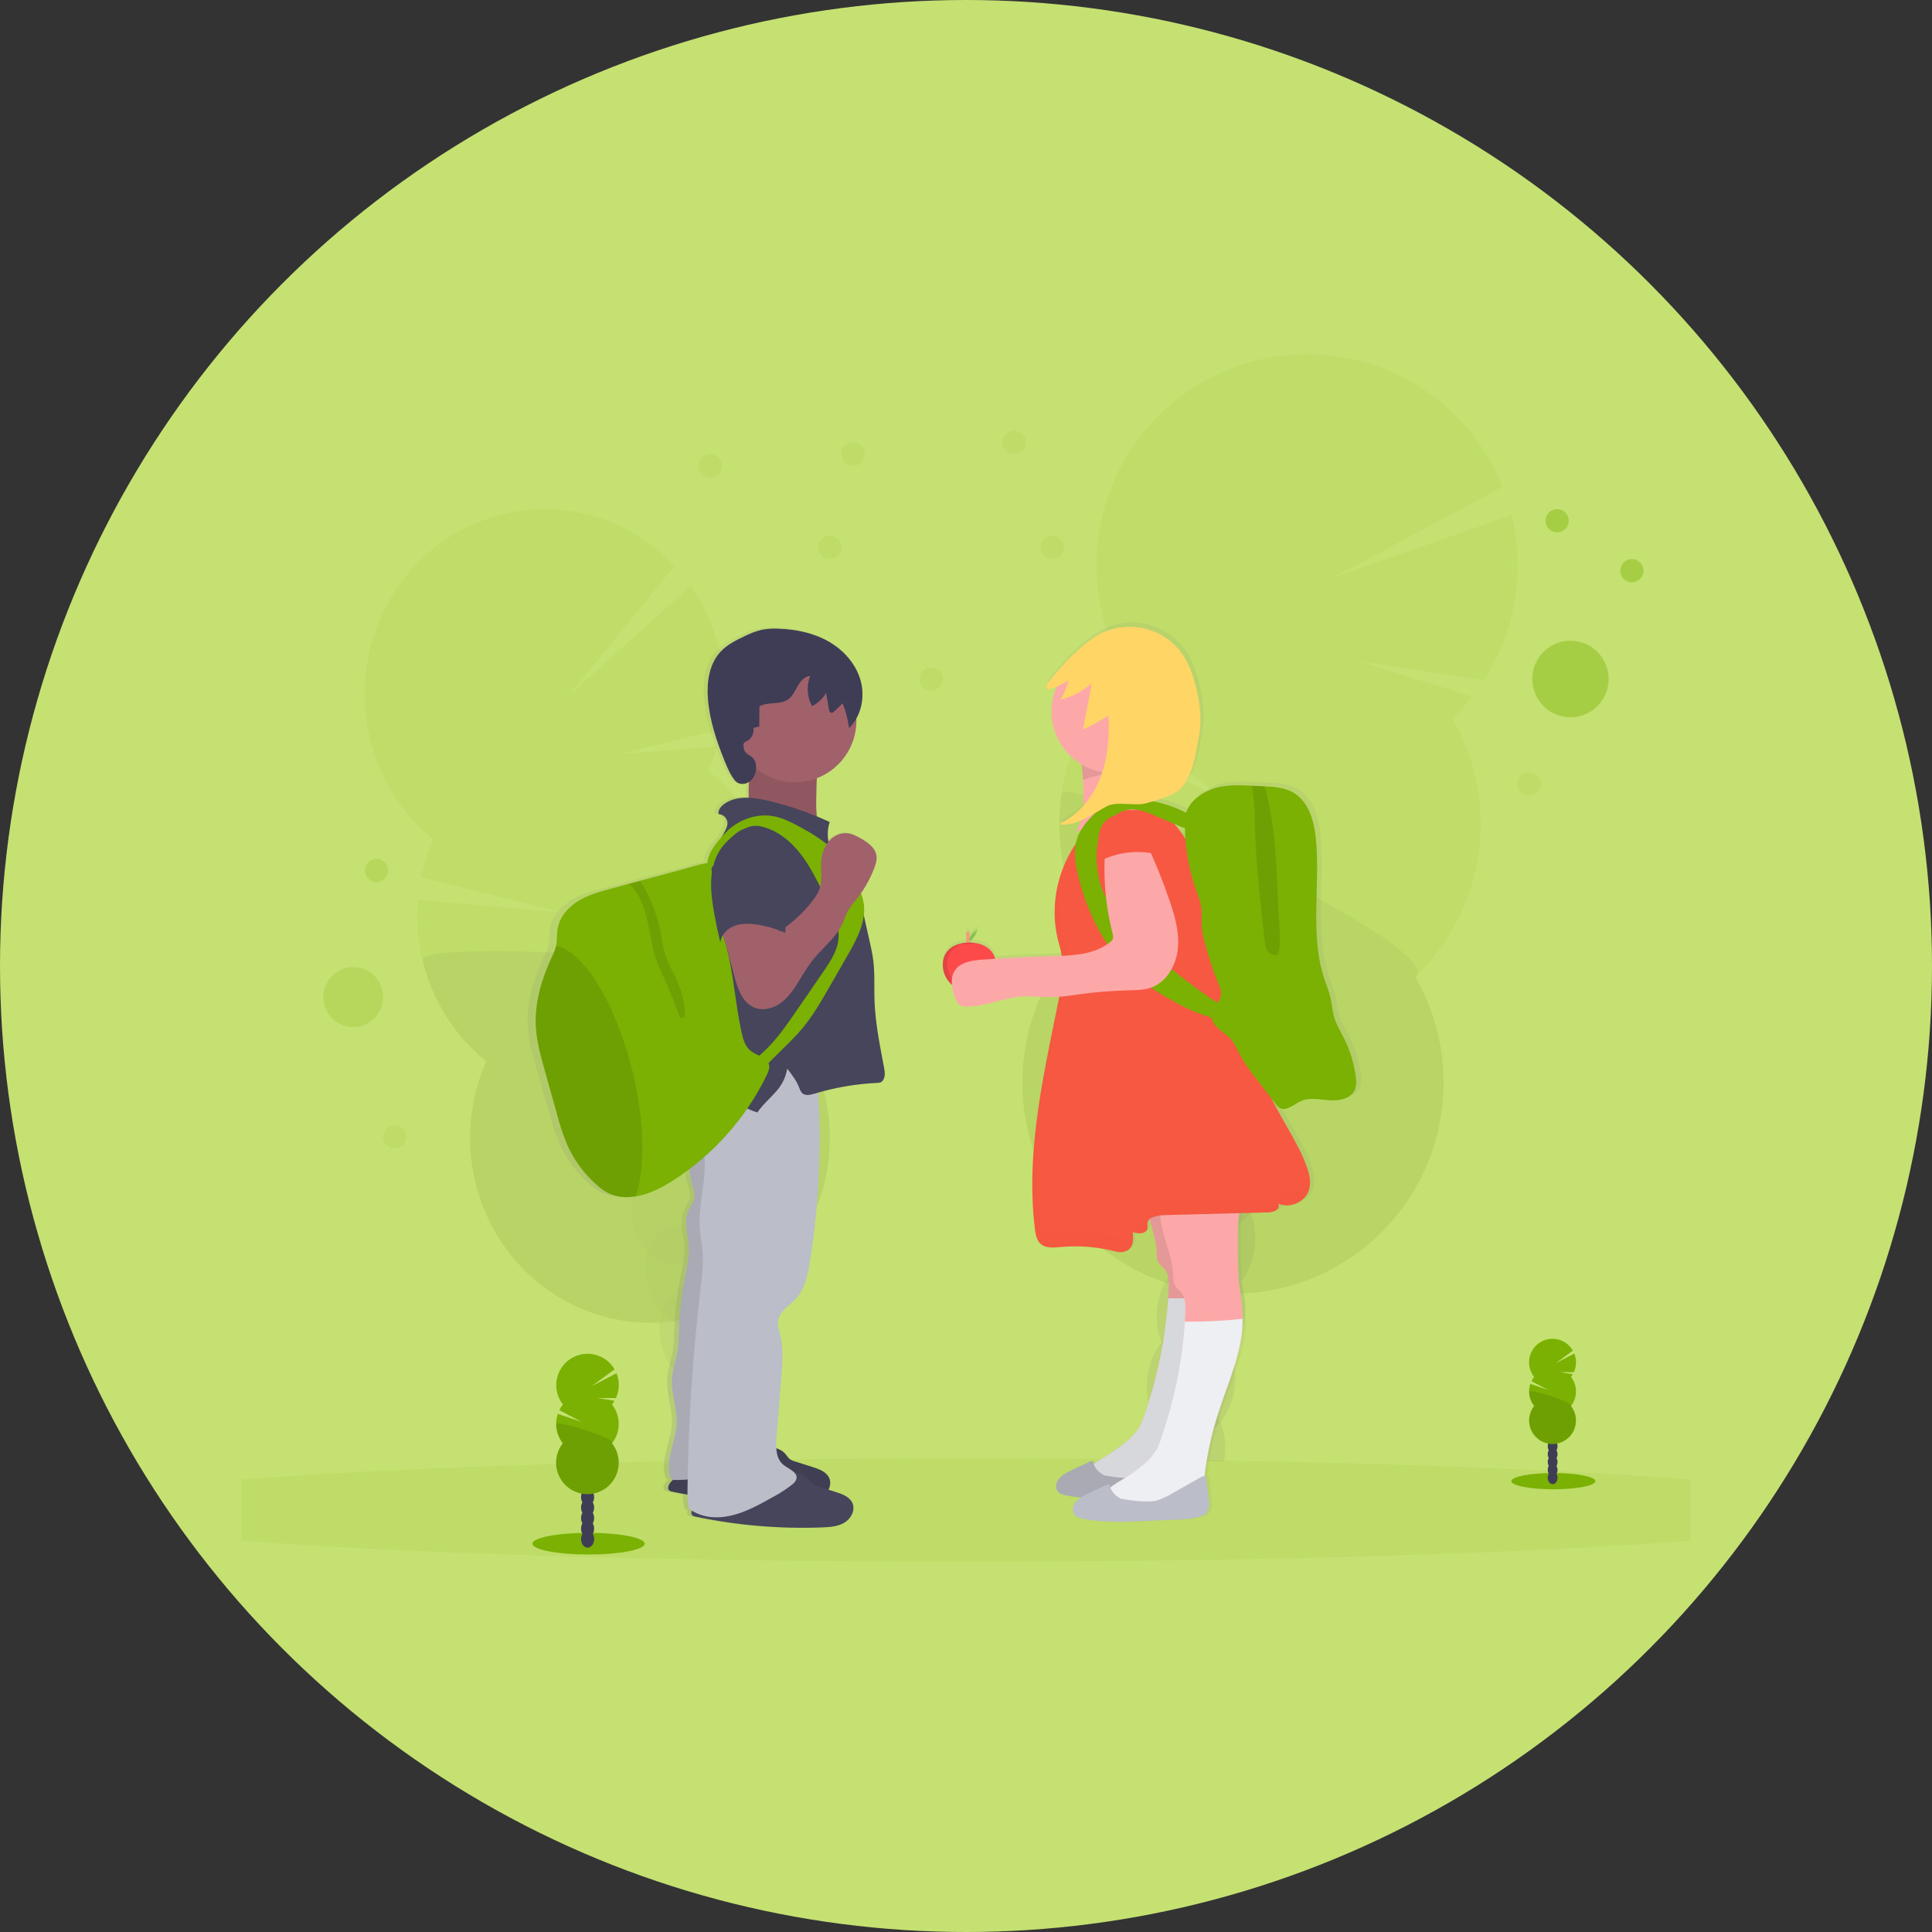<svg width="120" height="120" viewBox="0 0 120 120" fill="none" xmlns="http://www.w3.org/2000/svg">
<rect x="0" y="0" width="120" height="120" fill="#333333" stroke="none"/>
<circle cx="60" cy="60" r="60" fill="#C5E172"/>
<g clip-path="url(#clip0_2272_80505)">
<g opacity="0.2">
<path opacity="0.2" d="M42.831 90.94C42.887 91.171 42.961 91.396 43.053 91.615C44.487 91.05 45.937 90.509 47.402 89.991C47.39 89.93 47.377 89.865 47.362 89.802C47.214 89.152 46.899 88.551 46.448 88.06C45.862 87.44 45.107 87.14 44.373 87.323C43.638 87.506 43.105 88.133 42.862 88.957C42.68 89.604 42.669 90.288 42.831 90.94Z" fill="#3F3D56"/>
<path opacity="0.2" d="M44.891 89.706C46.15 89.424 46.865 87.826 46.489 86.137C46.113 84.448 44.788 83.308 43.529 83.59C42.27 83.871 41.555 85.469 41.931 87.158C42.307 88.847 43.632 89.988 44.891 89.706Z" fill="#3F3D56"/>
<path opacity="0.2" d="M44.008 85.98C45.267 85.698 45.982 84.1 45.606 82.411C45.23 80.722 43.905 79.582 42.646 79.864C41.388 80.145 40.672 81.743 41.048 83.432C41.424 85.121 42.749 86.262 44.008 85.98Z" fill="#3F3D56"/>
<path opacity="0.2" d="M43.123 82.257C44.382 81.975 45.097 80.377 44.721 78.688C44.345 76.999 43.02 75.858 41.761 76.14C40.503 76.422 39.787 78.02 40.163 79.709C40.539 81.398 41.865 82.538 43.123 82.257Z" fill="#3F3D56"/>
<path opacity="0.2" d="M42.239 78.532C43.497 78.25 44.213 76.652 43.837 74.963C43.461 73.274 42.135 72.134 40.877 72.416C39.618 72.698 38.903 74.295 39.279 75.984C39.655 77.673 40.98 78.814 42.239 78.532Z" fill="#3F3D56"/>
<path opacity="0.4" d="M43.986 47.856C44.201 47.373 44.382 46.876 44.529 46.368L38.34 46.856L44.791 45.291C45.099 43.664 45.06 41.99 44.676 40.38C44.34 38.954 43.737 37.605 42.899 36.404L35.349 43.175L41.885 35.161C39.217 32.303 35.181 30.944 31.169 31.954C25.176 33.457 21.503 39.668 22.966 45.826C23.547 48.314 24.941 50.535 26.925 52.136C26.592 52.888 26.338 53.673 26.169 54.479L34.877 56.666L25.963 55.891C25.856 57.139 25.95 58.396 26.239 59.615C26.822 62.102 28.216 64.323 30.2 65.925C29.157 68.274 28.916 70.902 29.515 73.401C30.978 79.56 37.022 83.332 43.015 81.83C49.009 80.328 52.682 74.117 51.219 67.959C50.637 65.472 49.243 63.251 47.259 61.649C48.301 59.3 48.542 56.672 47.944 54.172C47.364 51.683 45.971 49.46 43.986 47.856Z" fill="#7AB103"/>
<path opacity="0.2" d="M26.241 59.611C26.824 62.098 28.218 64.319 30.202 65.921C29.159 68.269 28.918 70.897 29.517 73.397C30.98 79.555 37.024 83.328 43.017 81.826C49.011 80.324 52.684 74.113 51.221 67.955C50.639 65.468 49.245 63.247 47.261 61.645C48.265 59.383 25.944 58.362 26.241 59.611Z" fill="black"/>
</g>
<g opacity="0.4">
<path opacity="0.2" d="M70.648 89.803C70.611 90.073 70.596 90.345 70.604 90.616C72.402 90.645 74.207 90.706 76.019 90.799C76.031 90.727 76.043 90.655 76.054 90.581C76.171 89.823 76.083 89.047 75.801 88.333C75.428 87.421 74.731 86.768 73.86 86.642C72.988 86.516 72.138 86.946 71.525 87.714C71.052 88.319 70.749 89.041 70.648 89.803Z" fill="#3F3D56"/>
<path opacity="0.2" d="M76.679 86.247C76.96 84.287 75.977 82.524 74.484 82.308C72.991 82.093 71.553 83.507 71.272 85.468C70.991 87.428 71.974 89.191 73.467 89.406C74.96 89.622 76.398 88.207 76.679 86.247Z" fill="#3F3D56"/>
<path opacity="0.2" d="M77.302 81.909C77.583 79.949 76.6 78.186 75.107 77.97C73.614 77.755 72.176 79.17 71.895 81.13C71.614 83.09 72.597 84.853 74.09 85.069C75.583 85.284 77.021 83.869 77.302 81.909Z" fill="#3F3D56"/>
<path opacity="0.2" d="M77.923 77.572C78.204 75.612 77.222 73.849 75.728 73.633C74.236 73.418 72.797 74.833 72.516 76.793C72.236 78.753 73.218 80.516 74.711 80.732C76.204 80.947 77.642 79.532 77.923 77.572Z" fill="#3F3D56"/>
<path opacity="0.2" d="M78.544 73.234C78.825 71.274 77.843 69.51 76.35 69.295C74.857 69.08 73.418 70.494 73.138 72.454C72.857 74.415 73.839 76.178 75.332 76.393C76.825 76.608 78.263 75.194 78.544 73.234Z" fill="#3F3D56"/>
<path opacity="0.2" d="M90.21 44.616C90.648 44.197 91.055 43.748 91.43 43.271L84.495 41.086L92.168 42.25C93.135 40.748 93.787 39.064 94.083 37.301C94.379 35.538 94.313 33.733 93.89 31.996L82.816 35.87L93.324 30.232C92.655 28.56 91.65 27.044 90.371 25.779C89.092 24.515 87.568 23.527 85.892 22.879C84.216 22.231 82.425 21.936 80.631 22.012C78.836 22.089 77.077 22.535 75.462 23.323C73.847 24.111 72.411 25.224 71.243 26.593C70.076 27.962 69.202 29.558 68.677 31.28C68.151 33.003 67.984 34.815 68.188 36.605C68.391 38.395 68.959 40.123 69.858 41.683C69.178 42.334 68.571 43.057 68.045 43.838L76.576 49.971L67.22 45.245C66.236 47.192 65.751 49.354 65.81 51.536C65.869 53.718 66.469 55.851 67.556 57.742C65.78 59.441 64.516 61.607 63.908 63.992C63.301 66.378 63.376 68.886 64.123 71.232C64.871 73.577 66.261 75.664 68.135 77.254C70.009 78.844 72.292 79.873 74.722 80.223C77.151 80.573 79.63 80.231 81.875 79.234C84.12 78.238 86.04 76.628 87.416 74.589C88.792 72.55 89.567 70.164 89.655 67.703C89.742 65.243 89.137 62.807 87.909 60.675C90.033 58.645 91.414 55.958 91.831 53.045C92.249 50.133 91.678 47.164 90.21 44.616Z" fill="#7AB103"/>
<path opacity="0.1" d="M65.936 49.313C65.514 52.225 66.085 55.195 67.556 57.742C65.78 59.441 64.516 61.607 63.908 63.992C63.301 66.378 63.376 68.887 64.123 71.232C64.871 73.577 66.261 75.664 68.135 77.254C70.009 78.844 72.292 79.873 74.722 80.223C77.151 80.573 79.63 80.231 81.875 79.234C84.12 78.238 86.04 76.629 87.416 74.589C88.792 72.55 89.567 70.164 89.655 67.704C89.742 65.243 89.137 62.808 87.909 60.676C89.962 58.715 66.145 47.855 65.936 49.313Z" fill="black"/>
</g>
<path opacity="0.1" d="M59.999 97C90.817 97 115.799 95.564 115.799 93.793C115.799 92.022 90.817 90.586 59.999 90.586C29.182 90.586 4.199 92.022 4.199 93.793C4.199 95.564 29.182 97 59.999 97Z" fill="#7AB103"/>
<path d="M96.483 92.501C97.924 92.501 99.092 92.275 99.092 91.997C99.092 91.719 97.924 91.493 96.483 91.493C95.041 91.493 93.873 91.719 93.873 91.997C93.873 92.275 95.041 92.501 96.483 92.501Z" fill="#7AB103"/>
<path d="M96.437 92.184C96.605 92.184 96.741 92.005 96.741 91.785C96.741 91.564 96.605 91.385 96.437 91.385C96.269 91.385 96.133 91.564 96.133 91.785C96.133 92.005 96.269 92.184 96.437 92.184Z" fill="#3F3D56"/>
<path d="M96.437 91.695C96.605 91.695 96.741 91.516 96.741 91.296C96.741 91.075 96.605 90.897 96.437 90.897C96.269 90.897 96.133 91.075 96.133 91.296C96.133 91.516 96.269 91.695 96.437 91.695Z" fill="#3F3D56"/>
<path d="M96.437 91.208C96.605 91.208 96.741 91.029 96.741 90.808C96.741 90.588 96.605 90.409 96.437 90.409C96.269 90.409 96.133 90.588 96.133 90.808C96.133 91.029 96.269 91.208 96.437 91.208Z" fill="#3F3D56"/>
<path d="M96.437 90.721C96.605 90.721 96.741 90.542 96.741 90.321C96.741 90.101 96.605 89.922 96.437 89.922C96.269 89.922 96.133 90.101 96.133 90.321C96.133 90.542 96.269 90.721 96.437 90.721Z" fill="#3F3D56"/>
<path d="M96.437 90.233C96.605 90.233 96.741 90.054 96.741 89.833C96.741 89.613 96.605 89.434 96.437 89.434C96.269 89.434 96.133 89.613 96.133 89.833C96.133 90.054 96.269 90.233 96.437 90.233Z" fill="#3F3D56"/>
<path d="M96.437 89.745C96.605 89.745 96.741 89.567 96.741 89.346C96.741 89.126 96.605 88.947 96.437 88.947C96.269 88.947 96.133 89.126 96.133 89.346C96.133 89.567 96.269 89.745 96.437 89.745Z" fill="#3F3D56"/>
<path d="M96.437 89.258C96.605 89.258 96.741 89.079 96.741 88.859C96.741 88.638 96.605 88.46 96.437 88.46C96.269 88.46 96.133 88.638 96.133 88.859C96.133 89.079 96.269 89.258 96.437 89.258Z" fill="#3F3D56"/>
<path d="M97.576 85.523C97.618 85.469 97.656 85.413 97.689 85.355L96.891 85.224L97.754 85.23C97.837 85.049 97.882 84.853 97.887 84.654C97.892 84.456 97.856 84.258 97.782 84.073L96.624 84.676L97.693 83.888C97.593 83.714 97.458 83.562 97.297 83.442C97.136 83.322 96.953 83.237 96.757 83.191C96.562 83.146 96.359 83.142 96.162 83.178C95.965 83.215 95.778 83.293 95.612 83.405C95.446 83.518 95.305 83.664 95.198 83.834C95.091 84.004 95.02 84.194 94.99 84.393C94.959 84.592 94.97 84.795 95.021 84.989C95.073 85.183 95.164 85.365 95.288 85.523C95.224 85.605 95.168 85.694 95.122 85.788L96.154 86.328L95.049 85.956C94.972 86.186 94.953 86.433 94.995 86.672C95.037 86.912 95.138 87.137 95.288 87.328C95.119 87.543 95.014 87.802 94.985 88.074C94.956 88.346 95.004 88.621 95.123 88.868C95.242 89.114 95.428 89.322 95.66 89.467C95.891 89.613 96.159 89.69 96.432 89.69C96.705 89.69 96.973 89.613 97.204 89.467C97.436 89.322 97.622 89.114 97.741 88.868C97.861 88.621 97.908 88.346 97.879 88.074C97.85 87.802 97.745 87.543 97.576 87.328C97.778 87.071 97.888 86.753 97.888 86.426C97.888 86.099 97.778 85.781 97.576 85.524V85.523Z" fill="#7AB103"/>
<path opacity="0.1" d="M94.975 86.424C94.974 86.751 95.083 87.069 95.284 87.326C95.115 87.542 95.01 87.8 94.981 88.073C94.952 88.345 95 88.62 95.119 88.867C95.238 89.113 95.424 89.321 95.656 89.466C95.887 89.611 96.155 89.688 96.428 89.688C96.701 89.688 96.969 89.611 97.2 89.466C97.432 89.321 97.618 89.113 97.737 88.867C97.856 88.62 97.904 88.345 97.875 88.073C97.846 87.8 97.741 87.542 97.572 87.326C97.769 87.078 94.975 86.261 94.975 86.424Z" fill="black"/>
<path d="M36.556 96.553C38.482 96.553 40.043 96.252 40.043 95.88C40.043 95.509 38.482 95.208 36.556 95.208C34.631 95.208 33.07 95.509 33.07 95.88C33.07 96.252 34.631 96.553 36.556 96.553Z" fill="#7AB103"/>
<path d="M36.496 96.128C36.721 96.128 36.903 95.889 36.903 95.595C36.903 95.301 36.721 95.062 36.496 95.062C36.272 95.062 36.09 95.301 36.09 95.595C36.09 95.889 36.272 96.128 36.496 96.128Z" fill="#3F3D56"/>
<path d="M36.496 95.477C36.721 95.477 36.903 95.238 36.903 94.944C36.903 94.65 36.721 94.411 36.496 94.411C36.272 94.411 36.09 94.65 36.09 94.944C36.09 95.238 36.272 95.477 36.496 95.477Z" fill="#3F3D56"/>
<path d="M36.496 94.824C36.721 94.824 36.903 94.586 36.903 94.291C36.903 93.997 36.721 93.759 36.496 93.759C36.272 93.759 36.09 93.997 36.09 94.291C36.09 94.586 36.272 94.824 36.496 94.824Z" fill="#3F3D56"/>
<path d="M36.496 94.174C36.721 94.174 36.903 93.935 36.903 93.641C36.903 93.347 36.721 93.108 36.496 93.108C36.272 93.108 36.09 93.347 36.09 93.641C36.09 93.935 36.272 94.174 36.496 94.174Z" fill="#3F3D56"/>
<path d="M36.496 93.522C36.721 93.522 36.903 93.284 36.903 92.989C36.903 92.695 36.721 92.457 36.496 92.457C36.272 92.457 36.09 92.695 36.09 92.989C36.09 93.284 36.272 93.522 36.496 93.522Z" fill="#3F3D56"/>
<path d="M36.496 92.87C36.721 92.87 36.903 92.632 36.903 92.337C36.903 92.043 36.721 91.805 36.496 91.805C36.272 91.805 36.09 92.043 36.09 92.337C36.09 92.632 36.272 92.87 36.496 92.87Z" fill="#3F3D56"/>
<path d="M36.496 92.219C36.721 92.219 36.903 91.981 36.903 91.687C36.903 91.392 36.721 91.154 36.496 91.154C36.272 91.154 36.09 91.392 36.09 91.687C36.09 91.981 36.272 92.219 36.496 92.219Z" fill="#3F3D56"/>
<path d="M38.018 87.229C38.073 87.158 38.123 87.084 38.169 87.006L37.103 86.83L38.256 86.839C38.367 86.598 38.428 86.336 38.434 86.07C38.441 85.805 38.393 85.54 38.293 85.294L36.746 86.099L38.173 85.052C38.038 84.821 37.858 84.621 37.644 84.463C37.429 84.305 37.184 84.193 36.924 84.133C36.665 84.074 36.396 84.069 36.134 84.119C35.872 84.168 35.623 84.271 35.403 84.421C35.183 84.57 34.995 84.764 34.852 84.99C34.71 85.215 34.615 85.468 34.573 85.731C34.532 85.995 34.545 86.265 34.611 86.523C34.678 86.782 34.797 87.024 34.961 87.234C34.875 87.345 34.8 87.464 34.739 87.59L36.124 88.314L34.647 87.818C34.543 88.125 34.517 88.453 34.571 88.773C34.625 89.092 34.758 89.394 34.957 89.649C34.731 89.937 34.591 90.282 34.552 90.646C34.513 91.01 34.577 91.377 34.736 91.706C34.896 92.035 35.145 92.313 35.454 92.507C35.763 92.701 36.12 92.804 36.485 92.804C36.85 92.804 37.208 92.701 37.517 92.507C37.826 92.313 38.075 92.035 38.234 91.706C38.393 91.377 38.457 91.01 38.418 90.646C38.379 90.282 38.239 89.937 38.014 89.649C38.283 89.305 38.429 88.88 38.429 88.443C38.429 88.006 38.283 87.582 38.014 87.238L38.018 87.229Z" fill="#7AB103"/>
<path opacity="0.1" d="M34.544 88.434C34.543 88.871 34.688 89.296 34.957 89.64C34.731 89.928 34.591 90.273 34.552 90.637C34.513 91.001 34.577 91.368 34.736 91.697C34.896 92.026 35.145 92.304 35.454 92.498C35.763 92.692 36.12 92.795 36.485 92.795C36.85 92.795 37.208 92.692 37.517 92.498C37.826 92.304 38.075 92.026 38.234 91.697C38.393 91.368 38.457 91.001 38.418 90.637C38.38 90.273 38.239 89.928 38.014 89.64C38.277 89.308 34.544 88.216 34.544 88.434Z" fill="black"/>
<path d="M54.91 66.269C54.647 64.889 54.353 63.506 54.305 62.102C54.276 61.274 54.334 60.432 54.227 59.607C54.175 59.201 54.083 58.803 53.992 58.405L53.627 56.811C53.669 56.505 53.657 56.194 53.592 55.893C53.556 55.734 53.507 55.578 53.447 55.426C53.788 54.945 54.069 54.424 54.283 53.875C54.38 53.627 54.464 53.363 54.425 53.1C54.351 52.596 53.864 52.264 53.412 52.016C53.137 51.866 52.849 51.721 52.535 51.697C52.316 51.688 52.097 51.73 51.897 51.82C51.697 51.91 51.52 52.045 51.38 52.214C51.303 51.807 51.329 51.386 51.454 50.991C51.185 50.87 50.913 50.756 50.64 50.645C50.601 50.288 50.587 49.928 50.599 49.568C50.605 49.137 50.612 48.701 50.637 48.269C51.371 48 52.005 47.513 52.454 46.873C52.904 46.233 53.147 45.47 53.152 44.687C53.152 44.642 53.152 44.599 53.152 44.555C53.352 44.195 53.478 43.798 53.524 43.388C53.569 42.978 53.533 42.563 53.418 42.167C53.116 41.133 52.326 40.281 51.373 39.754C50.422 39.227 49.318 39.005 48.226 38.966C47.859 38.944 47.491 38.968 47.13 39.035C46.744 39.13 46.37 39.269 46.014 39.449C45.469 39.701 44.919 39.977 44.511 40.413C43.802 41.171 43.643 42.285 43.72 43.31C43.824 44.654 44.271 45.956 44.789 47.208C44.961 47.621 45.145 48.041 45.428 48.394C45.648 48.666 46.03 48.683 46.333 48.492C46.309 48.823 46.301 49.154 46.31 49.485C45.75 49.466 45.205 49.558 44.755 49.874C44.549 50.022 44.353 50.255 44.398 50.505C44.536 50.509 44.668 50.562 44.771 50.653C44.874 50.745 44.941 50.87 44.961 51.007C44.984 51.227 44.873 51.438 44.766 51.628C44.72 51.713 44.673 51.798 44.626 51.883C44.182 52.359 43.728 52.955 43.687 53.546C43.615 53.553 43.543 53.563 43.472 53.578C43.07 53.652 42.669 53.79 42.274 53.893L39.415 54.648L38.709 54.845L37.574 55.145C36.852 55.335 36.117 55.531 35.476 55.914C34.836 56.297 34.292 56.898 34.163 57.622C34.099 57.982 34.139 58.356 34.06 58.713C34.06 58.73 34.054 58.745 34.05 58.761C33.984 58.986 33.896 59.205 33.787 59.413C33.146 60.767 32.69 62.244 32.776 63.734C32.829 64.65 33.085 65.543 33.335 66.424C33.597 67.325 33.855 68.227 34.111 69.128C34.279 69.773 34.492 70.406 34.749 71.021C35.189 72.007 35.842 72.882 36.66 73.584C36.89 73.79 37.147 73.964 37.424 74.101C37.846 74.284 38.306 74.359 38.764 74.319C38.888 74.311 39.01 74.297 39.131 74.278C40.017 74.137 40.843 73.709 41.601 73.227C41.918 73.025 42.227 72.813 42.529 72.591C42.567 72.938 42.636 73.281 42.735 73.617C42.802 73.847 42.885 74.084 42.858 74.323C42.821 74.656 42.58 74.93 42.455 75.242C42.19 75.902 42.462 76.638 42.506 77.345C42.549 78.008 42.388 78.666 42.259 79.319C42.044 80.407 41.916 81.512 41.878 82.621C41.877 83.041 41.85 83.46 41.796 83.877C41.7 84.464 41.475 85.031 41.436 85.625C41.376 86.55 41.774 87.455 41.738 88.381C41.696 89.468 41.059 90.524 41.281 91.588C41.309 91.721 41.384 91.875 41.506 91.91L41.446 91.964C41.264 92.134 41.086 92.448 41.294 92.585C41.341 92.614 41.394 92.632 41.449 92.639C41.77 92.706 42.093 92.767 42.416 92.824C42.408 93.123 42.446 93.422 42.527 93.71C42.586 93.752 42.646 93.79 42.706 93.826C42.66 93.948 42.663 94.067 42.77 94.137C42.818 94.165 42.871 94.184 42.926 94.191C45.583 94.74 48.297 94.966 51.007 94.863C51.492 94.844 51.999 94.809 52.412 94.561C52.826 94.313 53.105 93.784 52.908 93.349C52.734 92.964 52.278 92.797 51.869 92.669L51.388 92.52C51.45 92.41 51.486 92.288 51.493 92.163C51.501 92.037 51.479 91.912 51.431 91.796C51.257 91.411 50.801 91.244 50.392 91.116L49.285 90.772C49.139 90.737 49.002 90.673 48.883 90.582C48.803 90.503 48.73 90.418 48.664 90.328C48.504 90.145 48.294 90.013 48.061 89.948C48.048 89.713 48.053 89.477 48.076 89.243L48.386 85.497C48.455 84.648 48.523 83.784 48.326 82.955C48.246 82.619 48.119 82.274 48.197 81.937C48.317 81.387 48.895 81.081 49.289 80.672C49.883 80.051 50.068 79.169 50.204 78.329C50.768 74.862 50.945 71.344 50.732 67.838C51.97 67.488 53.245 67.283 54.53 67.226C54.748 67.216 54.856 67.113 54.924 66.908C54.992 66.703 54.95 66.481 54.91 66.269ZM48.737 66.452C48.745 66.416 48.753 66.38 48.759 66.343L48.844 66.453L48.737 66.452Z" fill="url(#paint0_linear_2272_80505)"/>
<path d="M46.727 47.464C46.7 47.824 46.574 48.169 46.527 48.528C46.475 48.923 46.521 49.326 46.495 49.724C46.469 50.122 46.355 50.541 46.053 50.801C47.809 50.953 49.539 51.329 51.202 51.918C50.699 51.297 50.686 50.431 50.698 49.634C50.715 48.456 50.735 47.255 51.119 46.143C49.975 45.886 48.79 45.871 47.639 46.097C47.389 46.147 46.633 46.116 46.521 46.349C46.44 46.521 46.746 47.203 46.727 47.464Z" fill="#A1616A"/>
<path opacity="0.1" d="M46.727 47.464C46.7 47.824 46.574 48.169 46.527 48.528C46.475 48.923 46.521 49.326 46.495 49.724C46.469 50.122 46.355 50.541 46.053 50.801C47.809 50.953 49.539 51.329 51.202 51.918C50.699 51.297 50.686 50.431 50.698 49.634C50.715 48.456 50.735 47.255 51.119 46.143C49.975 45.886 48.79 45.871 47.639 46.097C47.389 46.147 46.633 46.116 46.521 46.349C46.44 46.521 46.746 47.203 46.727 47.464Z" fill="black"/>
<path d="M48.806 90.333C48.868 90.425 48.937 90.512 49.012 90.593C49.128 90.683 49.262 90.748 49.405 90.782L50.486 91.126C50.887 91.255 51.333 91.42 51.503 91.805C51.695 92.24 51.421 92.768 51.017 93.015C50.613 93.263 50.118 93.299 49.644 93.317C46.993 93.42 44.34 93.194 41.745 92.646C41.691 92.638 41.639 92.62 41.593 92.592C41.387 92.453 41.563 92.14 41.742 91.972C42.438 91.309 43.195 90.615 44.143 90.462C44.641 90.381 45.141 90.414 45.636 90.295C45.992 90.209 46.328 90.061 46.683 89.973C47.344 89.811 48.333 89.753 48.806 90.333Z" fill="#46455B"/>
<path opacity="0.1" d="M48.806 90.333C48.868 90.425 48.937 90.512 49.012 90.593C49.128 90.683 49.262 90.748 49.405 90.782L50.486 91.126C50.887 91.255 51.333 91.42 51.503 91.805C51.695 92.24 51.421 92.768 51.017 93.015C50.613 93.263 50.118 93.299 49.644 93.317C46.993 93.42 44.34 93.194 41.745 92.646C41.691 92.638 41.639 92.62 41.593 92.592C41.387 92.453 41.563 92.14 41.742 91.972C42.438 91.309 43.195 90.615 44.143 90.462C44.641 90.381 45.141 90.414 45.636 90.295C45.992 90.209 46.328 90.061 46.683 89.973C47.344 89.811 48.333 89.753 48.806 90.333Z" fill="black"/>
<path d="M43.38 66.935C42.846 68.347 42.813 69.899 43.287 71.332C42.927 71.293 42.771 71.781 42.78 72.146C42.793 72.653 42.87 73.156 43.008 73.644C43.074 73.875 43.155 74.111 43.129 74.349C43.092 74.682 42.857 74.955 42.734 75.267C42.476 75.926 42.741 76.66 42.785 77.367C42.827 78.03 42.669 78.687 42.542 79.338C42.332 80.426 42.208 81.528 42.171 82.635C42.17 83.055 42.143 83.474 42.089 83.89C41.996 84.478 41.78 85.043 41.739 85.636C41.68 86.559 42.069 87.464 42.034 88.389C41.992 89.474 41.369 90.529 41.587 91.596C41.618 91.746 41.702 91.923 41.855 91.925C43.411 91.945 44.864 91.511 46.403 91.738C46.559 88.167 46.712 84.579 47.413 81.073C48.032 77.952 49.081 74.866 48.983 71.684C48.927 69.865 48.495 68.08 48.233 66.278C46.589 65.912 44.868 66.145 43.38 66.935Z" fill="#BBBDC8"/>
<path opacity="0.1" d="M43.38 66.935C42.846 68.347 42.813 69.899 43.287 71.332C42.927 71.293 42.771 71.781 42.78 72.146C42.793 72.653 42.87 73.156 43.008 73.644C43.074 73.875 43.155 74.111 43.129 74.349C43.092 74.682 42.857 74.955 42.734 75.267C42.476 75.926 42.741 76.66 42.785 77.367C42.827 78.03 42.669 78.687 42.542 79.338C42.332 80.426 42.208 81.528 42.171 82.635C42.17 83.055 42.143 83.474 42.089 83.89C41.996 84.478 41.78 85.043 41.739 85.636C41.68 86.559 42.069 87.464 42.034 88.389C41.992 89.474 41.369 90.529 41.587 91.596C41.618 91.746 41.702 91.923 41.855 91.925C43.411 91.945 44.864 91.511 46.403 91.738C46.559 88.167 46.712 84.579 47.413 81.073C48.032 77.952 49.081 74.866 48.983 71.684C48.927 69.865 48.495 68.08 48.233 66.278C46.589 65.912 44.868 66.145 43.38 66.935Z" fill="black"/>
<path d="M50.249 91.884C50.311 91.976 50.38 92.063 50.455 92.144C50.572 92.234 50.705 92.299 50.848 92.333L51.929 92.678C52.331 92.806 52.776 92.972 52.946 93.356C53.138 93.791 52.865 94.319 52.46 94.567C52.056 94.814 51.561 94.85 51.088 94.869C48.437 94.971 45.784 94.746 43.188 94.197C43.134 94.19 43.083 94.171 43.036 94.144C42.83 94.004 43.006 93.692 43.185 93.523C43.881 92.861 44.638 92.167 45.586 92.014C46.084 91.932 46.584 91.965 47.08 91.846C47.435 91.76 47.772 91.612 48.126 91.524C48.788 91.362 49.777 91.304 50.249 91.884Z" fill="#46455B"/>
<path d="M43.915 67.037C43.517 67.555 43.4 68.237 43.453 68.885C43.507 69.532 43.724 70.154 43.938 70.768C43.654 71.029 43.713 71.48 43.75 71.865C43.885 73.295 43.39 74.721 43.462 76.155C43.492 76.758 43.623 77.353 43.654 77.956C43.688 78.615 43.605 79.274 43.526 79.929C43.026 84.121 42.75 88.337 42.701 92.559C42.701 92.948 42.695 93.343 42.804 93.716C43.554 94.269 44.496 94.344 45.404 94.137C46.311 93.93 47.139 93.468 47.953 93.013C48.399 92.782 48.822 92.508 49.216 92.196C49.336 92.11 49.425 91.987 49.469 91.846C49.556 91.432 48.983 91.245 48.654 90.977C48.175 90.587 48.182 89.865 48.232 89.249L48.531 85.508C48.599 84.661 48.665 83.797 48.473 82.969C48.395 82.634 48.274 82.29 48.346 81.952C48.464 81.404 49.029 81.098 49.414 80.689C49.995 80.069 50.175 79.188 50.309 78.35C50.941 74.375 51.075 70.336 50.709 66.328C49.951 66.591 49.053 66.448 48.253 66.51C47.454 66.572 46.66 66.84 45.85 66.861C45.176 66.877 44.33 66.504 43.915 67.037Z" fill="#BBBDC8"/>
<path d="M49.377 48.586C51.484 48.586 53.193 46.873 53.193 44.759C53.193 42.645 51.484 40.931 49.377 40.931C47.269 40.931 45.56 42.645 45.56 44.759C45.56 46.873 47.269 48.586 49.377 48.586Z" fill="#A1616A"/>
<path d="M51.532 51.055C50.309 50.491 49.034 50.05 47.725 49.737C46.803 49.516 45.75 49.384 44.979 49.938C44.773 50.085 44.586 50.318 44.631 50.569C44.767 50.573 44.897 50.626 44.997 50.718C45.098 50.809 45.163 50.934 45.181 51.069C45.203 51.288 45.096 51.498 44.991 51.69L44.101 53.345C43.93 53.643 43.783 53.955 43.662 54.276C43.483 54.802 43.444 55.364 43.405 55.919L43.302 57.421C43.238 58.367 43.173 59.318 43.259 60.263C43.323 60.975 43.471 61.691 43.37 62.4C43.289 62.97 43.048 63.505 42.913 64.065C42.66 65.121 42.775 66.277 42.283 67.245C42.483 67.153 42.709 67.132 42.922 67.188C44.415 67.464 45.59 68.646 47.04 69.098C47.406 68.562 47.902 68.167 48.312 67.668C48.616 67.295 48.818 66.847 48.897 66.371C49.206 66.785 49.469 67.108 49.654 67.588C49.687 67.7 49.743 67.803 49.819 67.891C50.014 68.081 50.334 68.008 50.596 67.928C51.875 67.541 53.197 67.316 54.532 67.259C54.747 67.249 54.851 67.146 54.918 66.941C54.985 66.736 54.948 66.515 54.908 66.304C54.651 64.925 54.364 63.544 54.317 62.142C54.288 61.315 54.345 60.476 54.24 59.65C54.189 59.246 54.099 58.847 54.011 58.45L53.274 55.168C53.233 54.985 53.037 54.865 52.953 54.696C52.615 54.009 51.968 53.513 51.634 52.824C51.382 52.267 51.345 51.637 51.532 51.055Z" fill="#46455B"/>
<path d="M46.178 46.291C46.174 46.237 46.186 46.184 46.214 46.138C46.255 46.095 46.306 46.063 46.363 46.046C46.517 45.972 46.642 45.851 46.721 45.7C46.8 45.548 46.827 45.375 46.799 45.207L47.16 45.131L47.171 43.87C47.708 43.572 48.439 43.798 48.943 43.447C49.227 43.248 49.373 42.911 49.546 42.611C49.719 42.311 49.977 42.009 50.321 41.984C50.203 42.286 50.152 42.611 50.173 42.935C50.193 43.259 50.284 43.575 50.44 43.86C50.801 43.676 51.103 43.394 51.309 43.045L51.489 44.079C51.493 44.143 51.52 44.203 51.565 44.248C51.659 44.317 51.786 44.23 51.868 44.144L52.336 43.684C52.532 44.179 52.667 44.696 52.737 45.224C53.504 44.477 53.743 43.277 53.448 42.247C53.153 41.217 52.38 40.363 51.45 39.837C50.519 39.31 49.441 39.089 48.373 39.05C48.015 39.029 47.655 39.052 47.302 39.119C46.924 39.214 46.558 39.353 46.211 39.533C45.678 39.784 45.139 40.06 44.741 40.495C44.048 41.252 43.892 42.365 43.969 43.391C44.072 44.736 44.507 46.034 45.014 47.284C45.182 47.698 45.361 48.117 45.639 48.469C46.056 49 47.083 48.559 46.952 47.511C46.861 46.762 46.178 47.05 46.178 46.291Z" fill="#3F3D56"/>
<path d="M47.622 66.783C46.335 69.421 44.359 71.659 41.903 73.259C41.162 73.74 40.356 74.168 39.489 74.309C39.37 74.328 39.251 74.342 39.131 74.35C38.683 74.387 38.234 74.311 37.824 74.128C37.553 73.991 37.301 73.817 37.077 73.61C36.275 72.906 35.637 72.032 35.209 71.052C34.958 70.437 34.749 69.805 34.585 69.161C34.332 68.26 34.08 67.359 33.828 66.458C33.582 65.577 33.333 64.685 33.282 63.768C33.198 62.28 33.644 60.806 34.27 59.453C34.376 59.245 34.462 59.027 34.526 58.802C34.526 58.786 34.534 58.771 34.537 58.754C34.611 58.397 34.573 58.024 34.64 57.664C34.766 56.94 35.298 56.34 35.923 55.958C36.548 55.576 37.264 55.381 37.974 55.19L39.081 54.892L39.768 54.706L42.562 53.952C42.949 53.849 43.34 53.711 43.733 53.642C44.171 53.559 44.168 53.602 44.202 54.033C44.265 54.813 44.245 55.579 44.408 56.352C44.564 57.09 44.839 57.8 45.045 58.525C45.566 60.352 45.652 62.277 46.063 64.133C46.157 64.557 46.287 65.008 46.626 65.272C47.015 65.582 47.67 65.658 47.773 66.145C47.811 66.361 47.715 66.582 47.622 66.783Z" fill="#7AB103"/>
<path opacity="0.1" d="M39.489 74.304C39.37 74.324 39.251 74.337 39.131 74.346C38.684 74.384 38.234 74.309 37.824 74.127C37.553 73.99 37.301 73.816 37.077 73.61C36.275 72.906 35.637 72.032 35.209 71.052C34.958 70.437 34.749 69.805 34.585 69.161C34.332 68.26 34.08 67.359 33.828 66.458C33.582 65.576 33.333 64.685 33.282 63.768C33.198 62.279 33.644 60.805 34.27 59.453C34.376 59.245 34.462 59.027 34.526 58.801C34.526 58.786 34.534 58.77 34.537 58.754C36.22 59.051 38.24 62.281 39.281 66.513C40.049 69.677 40.082 72.591 39.489 74.304Z" fill="black"/>
<path opacity="0.1" d="M42.533 63.169L42.251 63.218C41.961 62.455 41.672 61.69 41.333 60.947C41.157 60.559 40.966 60.177 40.817 59.776C40.261 58.239 40.355 56.415 39.323 55.149C39.249 55.055 39.165 54.97 39.072 54.895L39.759 54.709C40.361 55.663 40.785 56.719 41.011 57.824C41.123 58.364 41.186 58.917 41.367 59.436C41.522 59.83 41.698 60.215 41.896 60.588C42.288 61.394 42.583 62.275 42.533 63.169Z" fill="black"/>
<path d="M45.273 51.514C46.014 50.877 47.026 50.527 47.987 50.686C48.552 50.778 49.077 51.034 49.583 51.307C50.57 51.833 51.543 52.438 52.255 53.301C52.681 53.846 53.036 54.444 53.309 55.081C53.443 55.359 53.546 55.651 53.618 55.951C53.87 57.12 53.252 58.281 52.657 59.318L51.512 61.31C50.986 62.226 50.456 63.148 49.771 63.951C49.455 64.322 49.109 64.664 48.763 65.007L47.246 66.509C47.219 66.541 47.183 66.565 47.143 66.578C47.11 66.58 47.077 66.574 47.046 66.562C47.015 66.55 46.987 66.531 46.965 66.507L46.463 66.106C46.925 65.786 47.354 65.421 47.744 65.017C48.4 64.336 48.94 63.553 49.476 62.773L51.145 60.346C51.633 59.636 52.142 58.853 52.087 57.993C52.062 57.579 51.907 57.19 51.745 56.81C51.458 56.135 51.147 55.471 50.811 54.817C50.433 54.084 50.021 53.359 49.477 52.74C48.933 52.12 48.246 51.602 47.455 51.377C47.219 51.3 46.969 51.276 46.723 51.307C46.181 51.397 45.795 51.864 45.451 52.299L44.406 53.644C44.167 53.949 43.949 54.303 43.934 53.724C43.909 52.897 44.743 52.046 45.273 51.514Z" fill="#7AB103"/>
<path d="M45.598 60.587C45.804 61.383 46.109 62.287 46.873 62.589C47.414 62.803 48.049 62.63 48.517 62.279C48.985 61.928 49.317 61.434 49.623 60.934C49.881 60.485 50.166 60.052 50.476 59.637C51.087 58.867 51.92 58.257 52.332 57.361C52.454 57.094 52.538 56.809 52.677 56.552C52.824 56.316 52.991 56.092 53.176 55.883C53.651 55.293 54.031 54.632 54.301 53.923C54.396 53.676 54.478 53.411 54.44 53.15C54.367 52.646 53.892 52.315 53.449 52.068C53.18 51.918 52.898 51.772 52.592 51.749C52.145 51.714 51.704 51.956 51.429 52.311C51.164 52.678 51.015 53.117 51.004 53.57C50.973 54.121 51.08 54.694 50.901 55.215C50.806 55.459 50.675 55.686 50.512 55.89C49.932 56.667 49.215 57.331 48.396 57.848C48.374 57.457 48.289 57.072 48.146 56.707C48.067 56.507 46.531 56.707 46.33 56.74C45.934 56.798 45.167 56.844 44.917 57.222C44.668 57.601 44.977 58.237 45.078 58.619L45.598 60.587Z" fill="#A1616A"/>
<path d="M45.56 51.893C45.332 52.082 45.119 52.29 44.925 52.514C44.467 53.067 44.243 53.787 44.185 54.504C44.127 55.221 44.225 55.941 44.348 56.65C44.459 57.285 44.591 57.917 44.743 58.544C44.785 58.071 45.167 57.68 45.609 57.509C46.052 57.339 46.538 57.357 47.009 57.426C47.616 57.517 48.208 57.688 48.769 57.937L48.986 54.878C49.032 54.465 49.03 54.048 48.979 53.636C48.91 53.254 48.762 52.89 48.542 52.57C48.323 52.25 48.038 51.98 47.706 51.779C46.879 51.275 46.303 51.242 45.56 51.893Z" fill="#46455B"/>
<path d="M84.526 66.778C84.428 65.948 84.187 65.142 83.814 64.394C83.586 63.939 83.309 63.503 83.165 63.016C83.049 62.62 83.026 62.203 82.933 61.801C82.841 61.398 82.677 61.013 82.544 60.62C81.611 57.827 82.312 54.771 82.011 51.844C81.899 50.764 81.569 49.579 80.635 49.017C80.08 48.682 79.414 48.631 78.761 48.603L78.463 48.589L77.984 48.565C77.291 48.531 76.596 48.505 75.922 48.651C75.097 48.832 74.119 49.415 73.859 50.26C73.716 50.187 73.573 50.121 73.441 50.06C72.91 49.824 72.353 49.65 71.781 49.543C72.272 49.419 72.745 49.236 73.191 48.997C74.222 48.395 74.461 46.636 74.672 45.46C74.882 44.284 74.69 43.068 74.341 41.925C74.225 41.52 74.068 41.127 73.871 40.754C73.6 40.263 73.23 39.833 72.786 39.492C72.341 39.15 71.831 38.904 71.287 38.769C70.744 38.634 70.178 38.613 69.626 38.707C69.074 38.801 68.547 39.009 68.079 39.316C67.116 39.948 66.222 40.868 65.488 41.757C65.385 41.879 64.954 42.311 65.097 42.493C65.177 42.596 65.442 42.514 65.721 42.39C65.507 42.875 65.396 43.4 65.397 43.931C65.398 44.598 65.571 45.253 65.901 45.832C66.231 46.411 66.705 46.894 67.277 47.233L67.38 48.185V48.192C67.392 48.51 67.397 48.827 67.401 49.144C67.401 49.366 67.401 49.594 67.395 49.821C66.967 50.307 66.443 50.698 65.856 50.97C66.341 51.05 66.803 50.937 67.253 50.742C67.18 50.996 67.057 51.233 66.892 51.439C67.015 51.396 67.139 51.356 67.263 51.315C67.198 51.419 67.141 51.528 67.091 51.64C67.014 51.817 66.959 52.002 66.925 52.192C66.662 52.577 66.434 52.985 66.245 53.411C66.158 53.604 66.081 53.801 66.011 54.001V54.014C65.942 54.213 65.881 54.414 65.828 54.618C65.803 54.716 65.781 54.814 65.76 54.913C65.76 54.92 65.76 54.928 65.76 54.935C65.719 55.134 65.685 55.335 65.657 55.538C65.657 55.551 65.657 55.565 65.657 55.579C65.646 55.673 65.635 55.769 65.628 55.864C65.628 55.864 65.628 55.873 65.628 55.878C65.62 55.982 65.614 56.08 65.611 56.181C65.611 56.195 65.611 56.207 65.611 56.221C65.611 56.306 65.611 56.393 65.611 56.479V56.538C65.611 56.733 65.623 56.928 65.641 57.124C65.641 57.148 65.641 57.172 65.649 57.196C65.657 57.276 65.666 57.355 65.678 57.436C65.678 57.455 65.678 57.473 65.685 57.491C65.698 57.587 65.714 57.682 65.731 57.778C65.731 57.798 65.74 57.82 65.745 57.841C65.759 57.917 65.775 57.993 65.792 58.069L65.811 58.148C65.833 58.243 65.857 58.337 65.884 58.432C65.899 58.486 65.915 58.536 65.931 58.593C65.981 58.789 66.015 58.988 66.034 59.19L65.47 59.208C64.263 59.243 63.056 59.297 61.851 59.373C61.7 58.79 61.187 58.454 60.54 58.374C60.437 58.362 60.334 58.356 60.231 58.356C60.342 58.261 60.441 58.153 60.526 58.034C60.638 57.879 60.718 57.703 60.761 57.517C60.595 57.612 60.449 57.739 60.334 57.892C60.296 57.944 60.262 57.996 60.231 58.043V57.733C60.231 57.727 60.23 57.72 60.227 57.714C60.225 57.708 60.221 57.702 60.217 57.698C60.212 57.693 60.206 57.689 60.2 57.687C60.194 57.684 60.188 57.683 60.181 57.683H60.078C60.071 57.683 60.065 57.684 60.059 57.687C60.053 57.689 60.047 57.693 60.043 57.698C60.038 57.702 60.034 57.708 60.032 57.714C60.029 57.72 60.028 57.727 60.029 57.733V58.365H60.008H59.973C59.905 58.371 59.839 58.38 59.774 58.392C59.071 58.523 58.557 58.975 58.557 59.737C58.557 59.977 58.609 60.213 58.709 60.431C58.81 60.648 58.956 60.842 59.138 60.997C59.169 61.234 59.222 61.468 59.298 61.694C59.369 61.919 59.462 62.163 59.671 62.274C59.798 62.332 59.938 62.358 60.077 62.349C61.224 62.349 62.309 61.818 63.451 61.728C64.156 61.671 64.865 61.781 65.572 61.759C65.675 61.759 65.779 61.749 65.882 61.741C64.914 66.546 63.744 71.412 64.355 76.266C64.395 76.588 64.458 76.938 64.699 77.157C65.017 77.449 65.508 77.402 65.936 77.364C67.111 77.257 68.295 77.352 69.438 77.645C69.599 77.689 69.768 77.695 69.931 77.662C69.966 77.654 70.001 77.644 70.034 77.632L70.063 77.621C70.085 77.613 70.106 77.604 70.125 77.595L70.155 77.58L70.206 77.549C70.214 77.542 70.223 77.537 70.23 77.531C70.248 77.519 70.265 77.505 70.281 77.49L70.295 77.477C70.315 77.458 70.333 77.438 70.35 77.417L70.362 77.398C70.374 77.383 70.385 77.367 70.395 77.35C70.4 77.342 70.406 77.333 70.41 77.325C70.414 77.317 70.426 77.294 70.433 77.278C70.441 77.263 70.442 77.26 70.445 77.251C70.448 77.241 70.458 77.216 70.464 77.199C70.471 77.181 70.464 77.182 70.473 77.173C70.481 77.164 70.487 77.121 70.492 77.095V77.079C70.492 77.057 70.501 77.034 70.504 77.013C70.507 76.991 70.504 76.99 70.504 76.978C70.504 76.967 70.504 76.944 70.504 76.928V76.891C70.504 76.874 70.504 76.858 70.504 76.841V76.749C70.504 76.739 70.504 76.727 70.504 76.716C70.504 76.624 70.493 76.531 70.484 76.442C70.558 76.463 70.633 76.479 70.709 76.49C70.78 76.502 70.852 76.507 70.923 76.506H70.934C70.968 76.506 71.002 76.506 71.037 76.498C71.067 76.493 71.096 76.487 71.126 76.479H71.139C71.166 76.471 71.192 76.46 71.217 76.448L71.23 76.441C71.251 76.429 71.272 76.415 71.291 76.399L71.3 76.392C71.319 76.374 71.337 76.354 71.351 76.332L71.361 76.317C71.376 76.291 71.388 76.265 71.397 76.237C71.456 76.037 71.322 75.812 71.536 75.629C71.742 76.292 71.949 76.956 71.983 77.642C71.994 77.892 71.983 78.159 72.129 78.366C72.225 78.479 72.328 78.585 72.439 78.682C72.754 79.025 72.761 79.541 72.74 80.004C72.731 80.192 72.72 80.379 72.707 80.566C72.536 83.065 72.03 85.529 71.201 87.891C71.12 88.143 71.014 88.385 70.885 88.615C70.676 88.941 70.414 89.23 70.111 89.47C69.681 89.836 69.22 90.165 68.734 90.452C68.485 90.583 68.251 90.74 68.033 90.918C68.025 90.894 68.016 90.872 68.01 90.847C67.998 90.799 67.983 90.743 67.936 90.726C67.901 90.718 67.864 90.724 67.833 90.742C67.35 90.955 66.866 91.168 66.401 91.418C66.166 91.525 65.959 91.686 65.796 91.886C65.648 92.093 65.603 92.404 65.757 92.611C65.892 92.792 66.135 92.852 66.358 92.892C66.645 92.943 66.933 92.979 67.221 93.006C67.073 93.093 66.943 93.208 66.84 93.345C66.692 93.552 66.647 93.862 66.801 94.069C66.936 94.25 67.178 94.31 67.402 94.351C69.231 94.674 71.106 94.454 72.963 94.399C73.566 94.38 74.183 94.375 74.754 94.179C74.867 94.145 74.972 94.09 75.064 94.016C75.323 93.787 75.298 93.383 75.252 93.041L75.064 91.642C75.036 91.642 75.009 91.652 74.982 91.658C75.14 90.344 75.424 89.048 75.829 87.789C76.458 85.829 77.395 83.897 77.382 81.846C77.382 81.796 77.382 81.742 77.382 81.697C77.365 81.054 77.25 80.419 77.176 79.78C77.059 78.71 77.073 77.631 77.08 76.556C77.071 76.135 77.1 75.714 77.168 75.297C77.168 75.283 77.174 75.27 77.177 75.255L78.89 75.21C79.08 75.219 79.269 75.184 79.443 75.106C79.525 75.07 79.591 75.005 79.628 74.923C79.665 74.841 79.67 74.748 79.643 74.662C80.373 74.994 81.35 74.542 81.566 73.773C81.581 73.719 81.593 73.664 81.602 73.608C81.601 73.604 81.601 73.6 81.602 73.596C81.609 73.544 81.614 73.492 81.616 73.442C81.616 73.433 81.616 73.424 81.616 73.416C81.627 73.061 81.572 72.706 81.454 72.371C81.103 71.375 80.547 70.468 80.023 69.55C79.752 69.075 79.49 68.594 79.236 68.111L79.46 68.4C79.538 68.517 79.641 68.617 79.762 68.69C80.179 68.906 80.617 68.471 81.042 68.27C81.606 68.003 82.266 68.161 82.889 68.205C83.512 68.25 84.263 68.088 84.486 67.509C84.558 67.272 84.572 67.022 84.526 66.778ZM73.786 51.231C73.786 51.453 73.8 51.677 73.818 51.903C73.608 51.559 73.367 51.237 73.096 50.941L73.786 51.231Z" fill="url(#paint1_linear_2272_80505)"/>
<path d="M60.309 58.079C60.423 57.927 60.567 57.8 60.731 57.706C60.689 57.892 60.61 58.068 60.499 58.223C60.32 58.468 60.131 58.637 60.078 58.596C60.026 58.556 60.128 58.324 60.309 58.079Z" fill="#99D55C"/>
<path opacity="0.1" d="M60.331 58.097C60.415 57.984 60.52 57.89 60.641 57.819C60.609 57.957 60.551 58.087 60.468 58.202C60.334 58.384 60.194 58.512 60.159 58.48C60.124 58.448 60.197 58.279 60.331 58.097Z" fill="black"/>
<path d="M60.059 57.873H60.162C60.169 57.873 60.175 57.874 60.181 57.876C60.187 57.879 60.193 57.883 60.197 57.887C60.202 57.892 60.205 57.897 60.208 57.903C60.21 57.909 60.212 57.916 60.212 57.922V59.094H60.016V57.922C60.016 57.91 60.02 57.898 60.028 57.889C60.036 57.88 60.047 57.874 60.059 57.873Z" fill="#F6987E"/>
<path d="M61.857 59.922C61.857 60.361 61.683 60.782 61.374 61.092C61.064 61.403 60.645 61.577 60.207 61.577C59.769 61.577 59.349 61.403 59.04 61.092C58.73 60.782 58.557 60.361 58.557 59.922C58.557 59.164 59.065 58.715 59.759 58.583C59.907 58.556 60.057 58.542 60.207 58.543C60.31 58.543 60.414 58.549 60.516 58.562C61.28 58.657 61.857 59.114 61.857 59.922Z" fill="#FC4A4A"/>
<path opacity="0.1" d="M60.515 58.562C60.485 58.618 60.323 58.665 60.127 58.665C59.999 58.674 59.871 58.648 59.758 58.587C59.906 58.56 60.055 58.547 60.206 58.547C60.309 58.546 60.412 58.55 60.515 58.562Z" fill="black"/>
<path opacity="0.1" d="M60.482 61.538C60.045 61.538 59.625 61.363 59.315 61.053C59.006 60.743 58.832 60.322 58.832 59.883C58.832 59.138 59.322 58.692 59.996 58.552C59.917 58.558 59.838 58.569 59.759 58.583C59.065 58.715 58.557 59.164 58.557 59.922C58.557 60.361 58.73 60.782 59.04 61.092C59.349 61.403 59.769 61.577 60.207 61.577C60.332 61.577 60.456 61.563 60.577 61.535C60.545 61.537 60.516 61.538 60.482 61.538Z" fill="black"/>
<path d="M67.755 92.174C67.983 92.381 68.332 92.376 68.641 92.353L70.051 92.25C71.171 92.167 72.33 92.074 73.318 91.539C73.422 91.491 73.515 91.42 73.589 91.332C73.668 91.197 73.709 91.043 73.708 90.886C73.841 89.354 74.145 87.841 74.613 86.377C75.232 84.427 76.16 82.505 76.148 80.464C76.148 80.414 76.148 80.36 76.148 80.316C76.13 79.677 76.018 79.044 75.949 78.408C75.834 77.344 75.846 76.271 75.854 75.201C75.845 74.782 75.874 74.363 75.941 73.948C76.006 73.612 76.25 73.275 76.1 72.979C75.811 72.405 74.76 72.194 74.195 72.173C73.433 72.146 72.684 72.346 71.949 72.545C71.725 72.606 71.491 72.671 71.322 72.829C71.095 73.042 71.03 73.376 71.022 73.688C70.983 75.069 71.776 76.354 71.839 77.733C71.85 77.981 71.839 78.25 71.983 78.457C72.078 78.57 72.182 78.675 72.293 78.772C72.602 79.113 72.611 79.626 72.59 80.087C72.58 80.273 72.57 80.46 72.558 80.646C72.389 83.131 71.888 85.582 71.069 87.934C70.99 88.185 70.887 88.427 70.76 88.658C70.553 88.981 70.294 89.269 69.995 89.508C69.57 89.872 69.115 90.199 68.634 90.485C68.313 90.675 67.971 90.857 67.751 91.159C67.531 91.461 67.483 91.92 67.755 92.174Z" fill="#FDA8A8"/>
<path opacity="0.1" d="M67.755 92.174C67.983 92.381 68.332 92.376 68.641 92.353L70.051 92.25C71.171 92.167 72.33 92.074 73.318 91.539C73.422 91.491 73.515 91.42 73.589 91.332C73.668 91.197 73.709 91.043 73.708 90.886C73.841 89.354 74.145 87.841 74.613 86.377C75.232 84.427 76.16 82.505 76.148 80.464C76.148 80.414 76.148 80.36 76.148 80.316C76.13 79.677 76.018 79.044 75.949 78.408C75.834 77.344 75.846 76.271 75.854 75.201C75.845 74.782 75.874 74.363 75.941 73.948C76.006 73.612 76.25 73.275 76.1 72.979C75.811 72.405 74.76 72.194 74.195 72.173C73.433 72.146 72.684 72.346 71.949 72.545C71.725 72.606 71.491 72.671 71.322 72.829C71.095 73.042 71.03 73.376 71.022 73.688C70.983 75.069 71.776 76.354 71.839 77.733C71.85 77.981 71.839 78.25 71.983 78.457C72.078 78.57 72.182 78.675 72.293 78.772C72.602 79.113 72.611 79.626 72.59 80.087C72.58 80.273 72.57 80.46 72.558 80.646C72.389 83.131 71.888 85.582 71.069 87.934C70.99 88.185 70.887 88.427 70.76 88.658C70.553 88.981 70.294 89.269 69.995 89.508C69.57 89.872 69.115 90.199 68.634 90.485C68.313 90.675 67.971 90.857 67.751 91.159C67.531 91.461 67.483 91.92 67.755 92.174Z" fill="black"/>
<path d="M67.755 92.174C67.983 92.381 68.332 92.376 68.641 92.353L70.051 92.25C71.171 92.167 72.33 92.074 73.318 91.539C73.422 91.491 73.515 91.42 73.589 91.332C73.668 91.197 73.709 91.043 73.708 90.886C73.841 89.354 74.145 87.842 74.613 86.377C75.232 84.427 76.16 82.505 76.148 80.464C74.956 80.596 73.757 80.656 72.558 80.642C72.389 83.127 71.888 85.578 71.069 87.93C70.99 88.181 70.887 88.423 70.76 88.654C70.553 88.978 70.294 89.265 69.995 89.504C69.57 89.868 69.115 90.195 68.634 90.481C68.313 90.671 67.971 90.853 67.751 91.155C67.531 91.457 67.483 91.92 67.755 92.174Z" fill="#EEEFF3"/>
<path opacity="0.1" d="M67.755 92.174C67.983 92.381 68.332 92.376 68.641 92.353L70.051 92.25C71.171 92.167 72.33 92.074 73.318 91.539C73.422 91.491 73.515 91.42 73.589 91.332C73.668 91.197 73.709 91.043 73.708 90.886C73.841 89.354 74.145 87.842 74.613 86.377C75.232 84.427 76.16 82.505 76.148 80.464C74.956 80.596 73.757 80.656 72.558 80.642C72.389 83.127 71.888 85.578 71.069 87.93C70.99 88.181 70.887 88.423 70.76 88.654C70.553 88.978 70.294 89.265 69.995 89.504C69.57 89.868 69.115 90.195 68.634 90.481C68.313 90.671 67.971 90.853 67.751 91.155C67.531 91.457 67.483 91.92 67.755 92.174Z" fill="black"/>
<path d="M70.871 91.738C71.21 91.616 71.535 91.46 71.843 91.272L73.397 90.393C73.537 90.302 73.694 90.238 73.858 90.206L74.044 91.597C74.09 91.938 74.115 92.34 73.858 92.568C73.766 92.642 73.661 92.697 73.549 92.73C72.984 92.925 72.376 92.929 71.779 92.948C69.945 93.007 68.093 93.222 66.285 92.899C66.065 92.86 65.826 92.796 65.692 92.62C65.541 92.413 65.584 92.113 65.731 91.903C65.891 91.704 66.096 91.544 66.328 91.437C66.788 91.188 67.265 90.977 67.743 90.765C67.772 90.748 67.807 90.742 67.841 90.749C67.887 90.764 67.902 90.821 67.914 90.869C67.998 91.208 68.27 91.476 68.58 91.636C68.585 91.636 70.184 91.957 70.871 91.738Z" fill="#BBBDC8"/>
<path opacity="0.1" d="M70.871 91.738C71.21 91.616 71.535 91.46 71.843 91.272L73.397 90.393C73.537 90.302 73.694 90.238 73.858 90.206L74.044 91.597C74.09 91.938 74.115 92.34 73.858 92.568C73.766 92.642 73.661 92.697 73.549 92.73C72.984 92.925 72.376 92.929 71.779 92.948C69.945 93.007 68.093 93.222 66.285 92.899C66.065 92.86 65.826 92.796 65.692 92.62C65.541 92.413 65.584 92.113 65.731 91.903C65.891 91.704 66.096 91.544 66.328 91.437C66.788 91.188 67.265 90.977 67.743 90.765C67.772 90.748 67.807 90.742 67.841 90.749C67.887 90.764 67.902 90.821 67.914 90.869C67.998 91.208 68.27 91.476 68.58 91.636C68.585 91.636 70.184 91.957 70.871 91.738Z" fill="black"/>
<path d="M68.788 93.623C69.016 93.83 69.365 93.824 69.674 93.802L71.084 93.698C72.205 93.615 73.363 93.522 74.351 92.988C74.456 92.94 74.548 92.869 74.622 92.781C74.701 92.645 74.742 92.491 74.741 92.335C74.874 90.803 75.178 89.29 75.646 87.826C76.265 85.876 77.194 83.953 77.181 81.912C77.181 81.863 77.181 81.809 77.181 81.764C77.164 81.125 77.051 80.493 76.982 79.857C76.868 78.792 76.879 77.72 76.887 76.65C76.878 76.231 76.907 75.811 76.974 75.397C77.039 75.061 77.283 74.724 77.134 74.428C76.844 73.854 75.793 73.643 75.228 73.622C74.466 73.595 73.718 73.795 72.982 73.993C72.758 74.055 72.524 74.12 72.355 74.278C72.128 74.491 72.063 74.825 72.055 75.137C72.016 76.518 72.809 77.802 72.872 79.181C72.883 79.43 72.872 79.699 73.016 79.906C73.112 80.018 73.215 80.124 73.326 80.221C73.635 80.561 73.644 81.075 73.623 81.536C73.614 81.722 73.603 81.908 73.591 82.094C73.422 84.58 72.922 87.031 72.103 89.382C72.023 89.633 71.92 89.876 71.793 90.106C71.586 90.43 71.328 90.717 71.028 90.957C70.603 91.321 70.148 91.647 69.667 91.933C69.347 92.124 69.004 92.306 68.784 92.608C68.565 92.91 68.516 93.368 68.788 93.623Z" fill="#FDA8A8"/>
<path d="M68.788 93.623C69.016 93.829 69.365 93.824 69.674 93.801L71.084 93.698C72.205 93.615 73.363 93.522 74.351 92.987C74.456 92.939 74.548 92.869 74.622 92.78C74.701 92.645 74.742 92.491 74.741 92.335C74.874 90.802 75.178 89.29 75.646 87.825C76.265 85.875 77.194 83.953 77.181 81.912C75.989 82.044 74.79 82.104 73.591 82.09C73.422 84.575 72.922 87.026 72.103 89.378C72.023 89.629 71.92 89.872 71.793 90.102C71.586 90.426 71.328 90.713 71.028 90.953C70.603 91.316 70.148 91.643 69.667 91.929C69.347 92.119 69.004 92.301 68.784 92.603C68.565 92.906 68.516 93.368 68.788 93.623Z" fill="#EEEFF3"/>
<path d="M71.903 93.186C72.241 93.064 72.567 92.908 72.874 92.72L74.428 91.841C74.569 91.75 74.725 91.686 74.889 91.654L75.075 93.045C75.121 93.387 75.146 93.788 74.889 94.017C74.798 94.09 74.693 94.145 74.58 94.178C74.016 94.373 73.407 94.378 72.81 94.396C70.976 94.455 69.124 94.67 67.317 94.348C67.096 94.308 66.857 94.244 66.724 94.068C66.572 93.861 66.615 93.561 66.762 93.351C66.922 93.152 67.127 92.992 67.359 92.885C67.819 92.637 68.297 92.425 68.774 92.213C68.804 92.196 68.838 92.19 68.872 92.197C68.918 92.212 68.933 92.269 68.945 92.317C69.029 92.656 69.301 92.924 69.612 93.085C69.616 93.085 71.216 93.405 71.903 93.186Z" fill="#BBBDC8"/>
<path d="M66.787 51.66C67.289 51.039 67.303 50.172 67.29 49.376C67.29 49.066 67.281 48.745 67.27 48.429V48.422C67.256 47.842 67.195 47.264 67.087 46.694C67.033 46.421 66.961 46.151 66.871 45.888C66.939 45.872 67.007 45.858 67.077 45.845C68.158 45.631 69.271 45.631 70.352 45.845C70.538 45.882 71.011 45.874 71.28 45.966C71.357 45.985 71.423 46.032 71.467 46.098C71.519 46.208 71.411 46.529 71.333 46.813C71.29 46.942 71.265 47.075 71.26 47.211C71.271 47.338 71.29 47.464 71.318 47.588C71.367 47.817 71.431 48.044 71.46 48.275C71.513 48.67 71.467 49.073 71.493 49.471C71.518 49.869 71.633 50.288 71.935 50.548C70.179 50.699 68.449 51.073 66.787 51.66Z" fill="#FDA8A8"/>
<path opacity="0.1" d="M71.73 47.543C71.593 47.554 71.457 47.568 71.317 47.583C69.943 47.73 68.588 48.014 67.27 48.431V48.424L67.087 46.696C67.087 46.593 67.087 46.489 67.087 46.381C67.087 46.204 67.082 46.025 67.078 45.847C68.159 45.633 69.272 45.633 70.353 45.847C70.54 45.884 71.012 45.876 71.281 45.968C71.281 46.137 71.281 46.305 71.287 46.474C71.294 46.589 71.31 46.703 71.334 46.815C71.383 47.095 71.522 47.35 71.73 47.543Z" fill="black"/>
<path d="M69.129 48.017C71.236 48.017 72.945 46.304 72.945 44.19C72.945 42.076 71.236 40.362 69.129 40.362C67.021 40.362 65.312 42.076 65.312 44.19C65.312 46.304 67.021 48.017 69.129 48.017Z" fill="#FDA8A8"/>
<path d="M65.776 58.622C65.098 56.217 65.717 53.633 67.335 51.734C67.695 51.311 68.057 50.877 68.53 50.623C69.092 50.323 69.757 50.313 70.394 50.307C70.956 50.307 71.535 50.307 72.052 50.531C72.75 50.83 73.232 51.48 73.638 52.124C74.072 52.811 74.464 53.555 74.53 54.366C74.565 54.847 74.48 55.335 74.551 55.814C74.642 56.422 74.979 56.966 75.118 57.563C75.193 57.886 75.208 58.22 75.257 58.549C75.33 58.999 75.436 59.443 75.575 59.878C76.599 63.291 78.002 66.577 79.758 69.676C80.274 70.59 80.825 71.493 81.172 72.483C81.329 72.931 81.442 73.414 81.314 73.875C81.101 74.641 80.136 75.091 79.415 74.761C79.442 74.846 79.437 74.938 79.4 75.019C79.364 75.1 79.299 75.165 79.218 75.201C79.046 75.279 78.859 75.315 78.671 75.305L72.301 75.475C72.133 75.479 71.967 75.501 71.805 75.542C71.056 75.734 71.337 76.059 71.257 76.33C71.159 76.661 70.686 76.634 70.356 76.537C70.406 77.02 70.417 77.611 69.795 77.751C69.634 77.784 69.467 77.779 69.309 77.735C68.18 77.443 67.01 77.349 65.849 77.456C65.424 77.495 64.938 77.543 64.624 77.249C64.387 77.03 64.325 76.683 64.284 76.362C63.65 71.293 64.955 66.217 65.935 61.209C66.067 60.533 66.019 59.439 65.821 58.779L65.776 58.622Z" fill="#F75842"/>
<path d="M74.234 55.128C74.383 55.561 74.57 55.986 74.621 56.441C74.661 56.805 74.612 57.173 74.634 57.539C74.674 57.944 74.757 58.344 74.883 58.731C75.081 59.485 75.326 60.225 75.616 60.948C75.754 61.274 75.914 61.633 75.803 61.969C75.691 62.306 75.346 62.514 75.247 62.848C75.144 63.2 75.35 63.572 75.613 63.829C75.876 64.087 76.205 64.27 76.448 64.544C76.713 64.843 76.861 65.225 77.047 65.579C77.313 66.047 77.617 66.491 77.956 66.908L79.203 68.531C79.281 68.648 79.383 68.747 79.502 68.821C79.915 69.036 80.347 68.603 80.767 68.407C81.324 68.141 81.976 68.297 82.591 68.342C83.207 68.386 83.949 68.226 84.168 67.649C84.241 67.414 84.257 67.166 84.213 66.925C84.116 66.099 83.878 65.297 83.509 64.552C83.285 64.099 83.01 63.666 82.869 63.181C82.753 62.787 82.731 62.372 82.639 61.971C82.547 61.571 82.385 61.188 82.255 60.797C81.333 58.019 82.026 54.978 81.728 52.065C81.618 50.99 81.291 49.812 80.369 49.252C79.821 48.92 79.163 48.869 78.512 48.839L78.218 48.825L77.745 48.801C77.06 48.767 76.373 48.742 75.706 48.887C74.767 49.094 73.638 49.826 73.6 50.877C73.56 52.32 73.775 53.76 74.234 55.128Z" fill="#7AB103"/>
<path opacity="0.1" d="M77.75 48.797C77.877 49.501 77.94 50.215 77.939 50.931C77.957 52.972 78.177 55.006 78.398 57.034L78.543 58.379C78.57 58.627 78.602 58.888 78.749 59.087C78.897 59.287 79.206 59.392 79.401 59.237C79.521 58.763 79.497 58.264 79.474 57.775C79.422 56.734 79.371 55.693 79.32 54.651C79.27 53.638 79.217 52.623 79.094 51.615C78.998 50.835 78.856 50.061 78.669 49.297C78.634 49.139 78.584 48.984 78.522 48.835L78.228 48.821L77.75 48.797Z" fill="black"/>
<path d="M71.011 49.672C70.378 49.581 69.716 49.534 69.116 49.755C68.543 49.967 68.085 50.402 67.672 50.861C67.391 51.156 67.158 51.494 66.983 51.863C66.631 52.674 66.768 53.609 66.983 54.468C67.568 56.833 68.729 59.114 70.593 60.675C71.16 61.137 71.764 61.552 72.399 61.916C73.224 62.401 74.076 62.847 74.989 63.127C75.244 63.206 75.515 63.272 75.776 63.216C76.037 63.161 76.283 62.949 76.291 62.681C74.796 61.837 73.455 60.748 72.124 59.664C71.758 59.382 71.417 59.07 71.101 58.733C70.629 58.2 70.296 57.557 69.838 57.012C69.425 56.522 68.91 56.11 68.6 55.55C68.406 55.168 68.276 54.756 68.216 54.331C68.063 53.465 68.034 52.546 68.376 51.736C68.719 50.926 69.504 50.261 70.38 50.275C70.83 50.282 71.258 50.461 71.673 50.636L74.282 51.741C74.25 51.727 74.432 51.272 74.424 51.209C74.399 51.012 74.364 51.008 74.217 50.858C73.968 50.608 73.58 50.432 73.263 50.286C72.546 49.974 71.787 49.767 71.011 49.672Z" fill="#7AB103"/>
<path d="M65.815 43.466C66.56 43.3 67.249 42.943 67.815 42.431L67.269 45.303C67.813 45.053 68.34 44.768 68.847 44.45C68.921 45.764 68.814 47.108 68.332 48.331C67.849 49.554 66.959 50.648 65.765 51.191C66.825 51.369 67.777 50.606 68.721 50.089C69.379 49.73 70.503 50.1 71.223 49.883C71.834 49.703 72.461 49.545 73.011 49.224C74.035 48.625 74.267 46.875 74.474 45.706C74.681 44.537 74.493 43.327 74.148 42.189C74.033 41.786 73.878 41.396 73.685 41.024C73.419 40.536 73.055 40.109 72.617 39.769C72.178 39.429 71.674 39.185 71.136 39.05C70.598 38.916 70.038 38.895 69.492 38.989C68.945 39.082 68.424 39.289 67.962 39.595C67.011 40.222 66.129 41.146 65.403 42.023C65.299 42.144 64.874 42.574 65.015 42.755C65.187 42.974 66.198 42.349 66.369 42.265C66.32 42.452 66.012 43.417 65.815 43.466Z" fill="#FFD566"/>
<g opacity="0.1">
<path opacity="0.1" d="M70.107 76.924C69.946 76.957 69.779 76.951 69.621 76.907C68.492 76.616 67.322 76.521 66.161 76.628C65.736 76.667 65.251 76.715 64.936 76.421C64.699 76.203 64.637 75.855 64.597 75.535C63.962 70.466 65.267 65.389 66.247 60.382C66.379 59.706 66.331 58.612 66.133 57.952L66.087 57.791C65.705 56.424 65.728 54.974 66.152 53.619C65.448 55.192 65.315 56.961 65.775 58.622L65.822 58.782C66.02 59.442 66.067 60.541 65.935 61.212C64.959 66.22 63.654 71.299 64.285 76.365C64.325 76.686 64.388 77.034 64.624 77.252C64.934 77.543 65.425 77.495 65.85 77.459C67.01 77.352 68.18 77.447 69.309 77.738C69.468 77.782 69.635 77.787 69.796 77.755C70.303 77.64 70.389 77.225 70.377 76.814C70.294 76.867 70.203 76.904 70.107 76.924Z" fill="black"/>
<path opacity="0.1" d="M79.727 73.933C79.754 74.018 79.748 74.11 79.712 74.192C79.675 74.273 79.61 74.338 79.529 74.374C79.357 74.452 79.17 74.487 78.982 74.478L72.612 74.647C72.445 74.651 72.278 74.674 72.116 74.714C71.367 74.907 71.649 75.232 71.568 75.503C71.47 75.834 70.997 75.807 70.667 75.71C70.698 76.004 70.713 76.338 70.58 76.587C70.87 76.63 71.181 76.592 71.259 76.33C71.336 76.069 71.058 75.734 71.806 75.542C71.969 75.501 72.135 75.479 72.303 75.475L78.668 75.305C78.856 75.315 79.044 75.279 79.215 75.202C79.296 75.165 79.361 75.1 79.398 75.019C79.434 74.938 79.44 74.846 79.413 74.761C80.135 75.091 81.099 74.641 81.312 73.875C81.344 73.759 81.362 73.64 81.366 73.519C80.98 73.983 80.282 74.19 79.727 73.933Z" fill="black"/>
</g>
<path d="M71.181 52.316C71.729 53.485 72.213 54.682 72.632 55.903C72.971 56.887 73.269 57.92 73.156 58.955C73.044 59.989 72.434 61.034 71.444 61.36C71.023 61.498 70.573 61.499 70.13 61.51C69.07 61.535 68.013 61.62 66.963 61.766C66.474 61.847 65.981 61.902 65.487 61.931C64.787 61.954 64.088 61.844 63.391 61.901C62.262 61.993 61.191 62.522 60.058 62.522C59.92 62.53 59.782 62.505 59.656 62.447C59.45 62.335 59.358 62.093 59.288 61.87C59.13 61.365 59.006 60.786 59.273 60.33C59.602 59.768 60.35 59.655 60.999 59.605C62.459 59.502 63.922 59.429 65.386 59.388C66.635 59.353 67.988 59.305 68.956 58.513C69.022 58.466 69.075 58.404 69.112 58.333C69.149 58.212 69.144 58.082 69.1 57.964C68.716 56.459 68.551 54.907 68.611 53.355C68.604 53.216 68.64 53.078 68.714 52.96C68.802 52.865 68.915 52.799 69.041 52.77C69.906 52.491 70.831 52.465 71.71 52.695" fill="#FDA8A8"/>
<path d="M68.585 53.354C68.436 53.406 68.305 53.502 68.212 53.63C68.253 53.199 68.198 52.764 68.206 52.329C68.214 51.895 68.295 51.441 68.568 51.104C68.915 50.674 69.507 50.52 70.059 50.505C70.862 50.484 71.692 50.717 72.28 51.266C72.659 51.621 72.904 52.096 72.976 52.611C72.995 52.752 73.057 53.284 72.909 53.375C72.78 53.456 72.29 53.177 72.133 53.133C70.961 52.788 69.705 52.866 68.585 53.354Z" fill="#F75842"/>
<path opacity="0.1" d="M52.986 28.931C53.384 28.931 53.708 28.607 53.708 28.207C53.708 27.807 53.384 27.483 52.986 27.483C52.587 27.483 52.264 27.807 52.264 28.207C52.264 28.607 52.587 28.931 52.986 28.931Z" fill="#7AB103"/>
<path opacity="0.1" d="M57.833 42.897C58.232 42.897 58.555 42.572 58.555 42.172C58.555 41.773 58.232 41.448 57.833 41.448C57.435 41.448 57.111 41.773 57.111 42.172C57.111 42.572 57.435 42.897 57.833 42.897Z" fill="#7AB103"/>
<path opacity="0.1" d="M44.117 29.655C44.515 29.655 44.839 29.331 44.839 28.931C44.839 28.531 44.515 28.207 44.117 28.207C43.718 28.207 43.395 28.531 43.395 28.931C43.395 29.331 43.718 29.655 44.117 29.655Z" fill="#7AB103"/>
<path opacity="0.2" d="M21.941 63.793C22.966 63.793 23.797 62.959 23.797 61.931C23.797 60.903 22.966 60.069 21.941 60.069C20.915 60.069 20.084 60.903 20.084 61.931C20.084 62.959 20.915 63.793 21.941 63.793Z" fill="#7AB103"/>
<path opacity="0.4" d="M96.718 33.069C97.117 33.069 97.44 32.745 97.44 32.345C97.44 31.945 97.117 31.621 96.718 31.621C96.319 31.621 95.996 31.945 95.996 32.345C95.996 32.745 96.319 33.069 96.718 33.069Z" fill="#7AB103"/>
<path opacity="0.4" d="M97.544 44.552C98.854 44.552 99.916 43.486 99.916 42.172C99.916 40.858 98.854 39.793 97.544 39.793C96.234 39.793 95.172 40.858 95.172 42.172C95.172 43.486 96.234 44.552 97.544 44.552Z" fill="#7AB103"/>
<path opacity="0.4" d="M101.361 36.172C101.759 36.172 102.083 35.848 102.083 35.448C102.083 35.048 101.759 34.724 101.361 34.724C100.962 34.724 100.639 35.048 100.639 35.448C100.639 35.848 100.962 36.172 101.361 36.172Z" fill="#7AB103"/>
<path opacity="0.1" d="M94.966 49.414C95.365 49.414 95.688 49.089 95.688 48.69C95.688 48.289 95.365 47.965 94.966 47.965C94.567 47.965 94.244 48.289 94.244 48.69C94.244 49.089 94.567 49.414 94.966 49.414Z" fill="#7AB103"/>
<path opacity="0.1" d="M51.542 34.724C51.941 34.724 52.264 34.4 52.264 34C52.264 33.6 51.941 33.276 51.542 33.276C51.144 33.276 50.82 33.6 50.82 34C50.82 34.4 51.144 34.724 51.542 34.724Z" fill="#7AB103"/>
<path opacity="0.1" d="M24.519 71.345C24.918 71.345 25.241 71.021 25.241 70.621C25.241 70.221 24.918 69.897 24.519 69.897C24.12 69.897 23.797 70.221 23.797 70.621C23.797 71.021 24.12 71.345 24.519 71.345Z" fill="#7AB103"/>
<path opacity="0.2" d="M23.384 54.793C23.783 54.793 24.106 54.469 24.106 54.069C24.106 53.669 23.783 53.345 23.384 53.345C22.985 53.345 22.662 53.669 22.662 54.069C22.662 54.469 22.985 54.793 23.384 54.793Z" fill="#7AB103"/>
<path opacity="0.1" d="M62.992 28.207C63.39 28.207 63.714 27.882 63.714 27.482C63.714 27.082 63.39 26.758 62.992 26.758C62.593 26.758 62.27 27.082 62.27 27.482C62.27 27.882 62.593 28.207 62.992 28.207Z" fill="#7AB103"/>
<path opacity="0.1" d="M65.363 34.724C65.761 34.724 66.085 34.4 66.085 34C66.085 33.6 65.761 33.276 65.363 33.276C64.964 33.276 64.641 33.6 64.641 34C64.641 34.4 64.964 34.724 65.363 34.724Z" fill="#7AB103"/>
</g>
<defs>
<linearGradient id="paint0_linear_2272_80505" x1="43.864" y1="94.893" x2="43.864" y2="38.966" gradientUnits="userSpaceOnUse">
<stop stop-color="#808080" stop-opacity="0.25"/>
<stop offset="0.54" stop-color="#808080" stop-opacity="0.12"/>
<stop offset="1" stop-color="#808080" stop-opacity="0.1"/>
</linearGradient>
<linearGradient id="paint1_linear_2272_80505" x1="18567.4" y1="44097.5" x2="18567.4" y2="13923.3" gradientUnits="userSpaceOnUse">
<stop stop-color="#808080" stop-opacity="0.25"/>
<stop offset="0.54" stop-color="#808080" stop-opacity="0.12"/>
<stop offset="1" stop-color="#808080" stop-opacity="0.1"/>
</linearGradient>
<clipPath id="clip0_2272_80505">
<rect width="90" height="75" fill="white" transform="translate(15 22)"/>
</clipPath>
</defs>
</svg>
